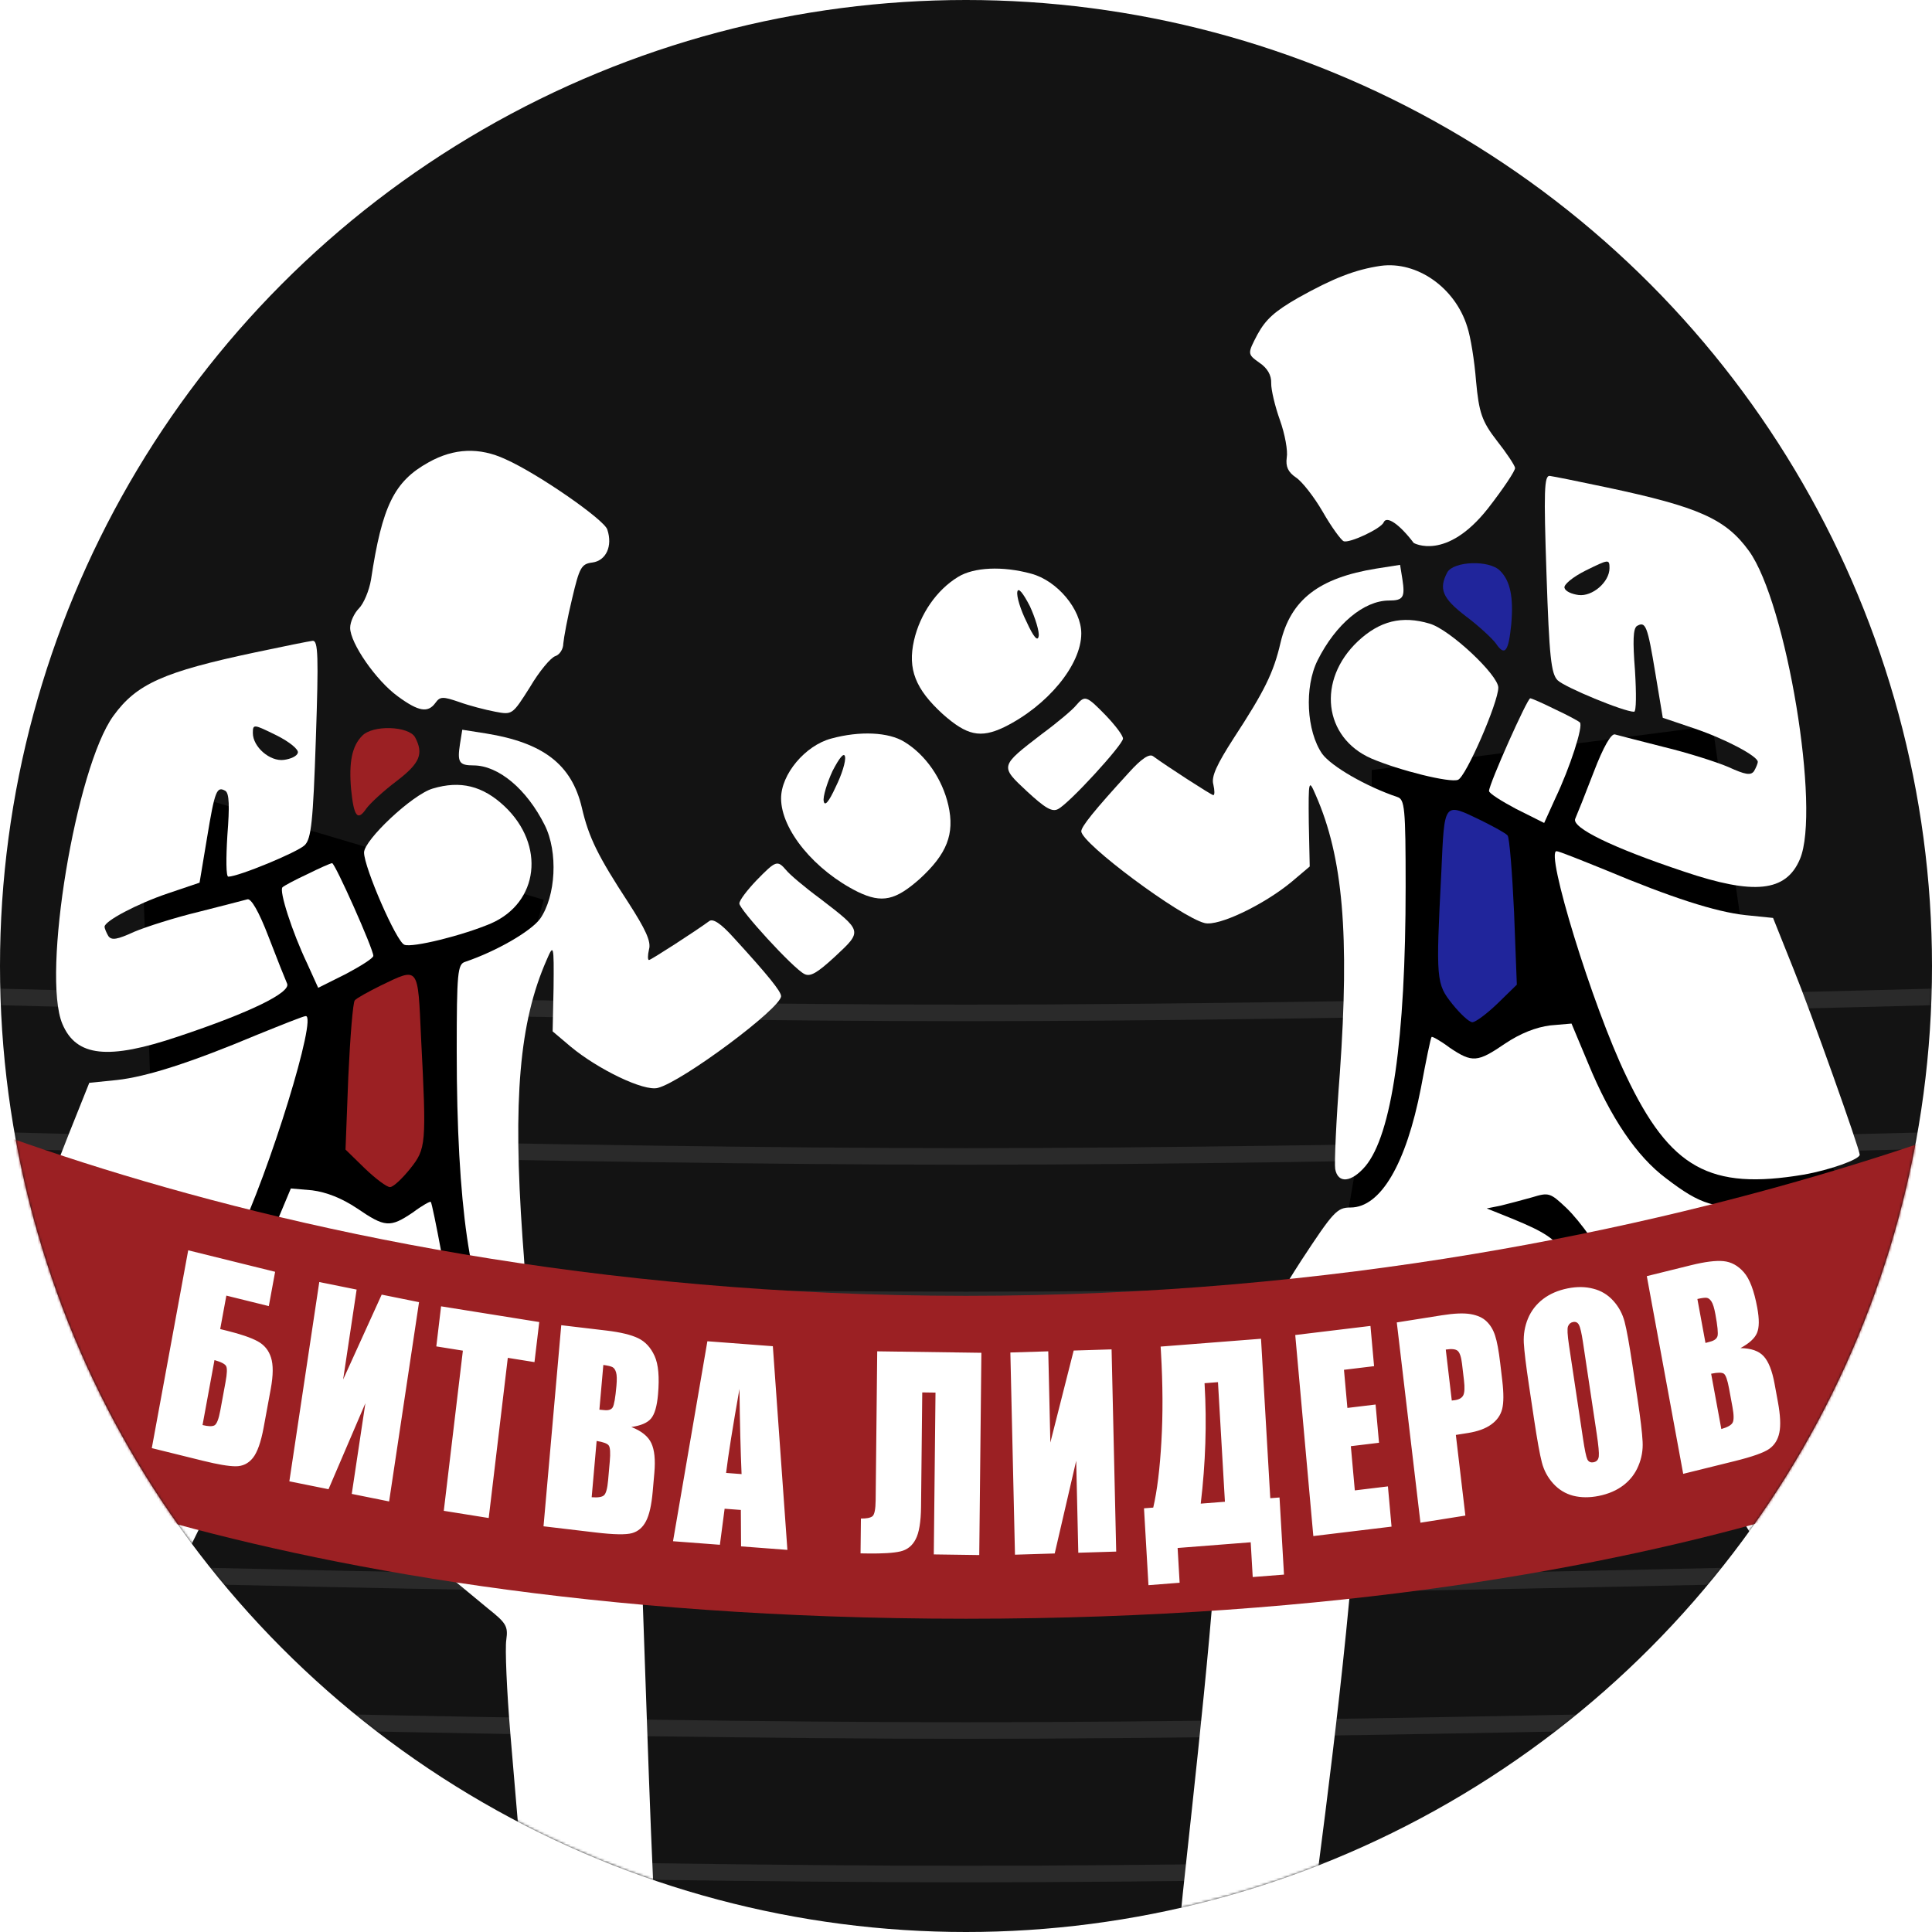 <?xml version="1.0" encoding="UTF-8"?> <svg xmlns="http://www.w3.org/2000/svg" width="797" height="797" viewBox="0 0 797 797" fill="none"><circle cx="398.5" cy="398.5" r="398.5" fill="#131313"></circle><mask id="mask0_1476_4705" style="mask-type:alpha" maskUnits="userSpaceOnUse" x="0" y="0" width="797" height="797"><circle cx="398.5" cy="398.5" r="398.5" fill="black"></circle></mask><g mask="url(#mask0_1476_4705)"><g filter="url(#filter0_b_1476_4705)"><path d="M-9.109 762.844C-9.109 762.844 239.299 769.675 398.499 769.675C557.699 769.675 806.108 762.844 806.108 762.844V769.675C806.108 769.675 557.696 776.507 398.499 776.507C239.303 776.507 -9.109 769.675 -9.109 769.675V762.844Z" fill="white" fill-opacity="0.1"></path></g><g filter="url(#filter1_b_1476_4705)"><path d="M-9.109 703.641C-9.109 703.641 239.299 710.472 398.499 710.472C557.699 710.472 806.108 703.641 806.108 703.641V710.472C806.108 710.472 557.696 717.303 398.499 717.303C239.303 717.303 -9.109 710.472 -9.109 710.472V703.641Z" fill="white" fill-opacity="0.1"></path></g><g filter="url(#filter2_b_1476_4705)"><path d="M-9.109 644.43C-9.109 644.43 239.299 651.261 398.499 651.261C557.699 651.261 806.108 644.43 806.108 644.43V651.261C806.108 651.261 557.696 658.093 398.499 658.093C239.303 658.093 -9.109 651.261 -9.109 651.261V644.43Z" fill="white" fill-opacity="0.1"></path></g><g filter="url(#filter3_b_1476_4705)"><path d="M-9.109 585.227C-9.109 585.227 239.299 592.058 398.499 592.058C557.699 592.058 806.108 585.227 806.108 585.227V592.058C806.108 592.058 557.696 598.889 398.499 598.889C239.303 598.889 -9.109 592.058 -9.109 592.058V585.227Z" fill="white" fill-opacity="0.1"></path></g><g filter="url(#filter4_b_1476_4705)"><path d="M-9.109 526.023C-9.109 526.023 239.299 532.855 398.499 532.855C557.699 532.855 806.108 526.023 806.108 526.023V532.855C806.108 532.855 557.696 539.686 398.499 539.686C239.303 539.686 -9.109 532.855 -9.109 532.855V526.023Z" fill="white" fill-opacity="0.1"></path></g><g filter="url(#filter5_b_1476_4705)"><path d="M-9.109 466.812C-9.109 466.812 239.299 473.644 398.499 473.644C557.699 473.644 806.108 466.812 806.108 466.812V473.644C806.108 473.644 557.696 480.475 398.499 480.475C239.303 480.475 -9.109 473.644 -9.109 473.644V466.812Z" fill="white" fill-opacity="0.1"></path></g><g filter="url(#filter6_b_1476_4705)"><path d="M-9.109 407.609C-9.109 407.609 239.299 414.441 398.499 414.441C557.699 414.441 806.108 407.609 806.108 407.609V414.441C806.108 414.441 557.696 421.272 398.499 421.272C239.303 421.272 -9.109 414.441 -9.109 414.441V407.609Z" fill="white" fill-opacity="0.1"></path></g><path d="M57.498 321.648L224.299 371.176L198.112 465.678L214.052 557.902H66.037L57.498 321.648Z" fill="black"></path><path d="M706.483 299.445L565.87 317.662V443.475L549.93 535.699H697.944L761.135 494.71L718.438 381.992L706.483 299.445Z" fill="black"></path><path d="M176.753 190.756C162.608 198.593 157.638 208.724 153.051 239.116C152.286 243.704 149.992 249.056 148.081 250.967C146.17 252.879 144.449 256.511 144.449 258.995C144.449 265.303 155.153 280.786 164.137 287.285C172.739 293.593 176.562 294.166 179.62 289.961C181.532 287.285 182.678 287.285 189.369 289.579C193.574 291.108 200.264 292.828 204.278 293.593C211.35 294.931 211.35 294.931 218.614 283.462C222.437 276.963 227.216 271.229 229.127 270.655C230.847 270.082 232.376 267.788 232.376 265.494C232.568 263.201 234.097 254.79 236.008 246.953C239.067 233.955 239.831 232.617 244.419 232.044C249.962 231.279 252.829 225.354 250.535 218.472C249.388 214.458 221.863 195.344 208.483 189.418C197.779 184.448 187.266 184.831 176.753 190.756Z" fill="white"></path><path d="M569.583 109.665C558.978 111.229 550.045 114.737 535.426 122.908C525.856 128.43 522.217 131.671 518.776 137.898C514.597 145.887 514.523 146.063 519.47 149.589C522.876 151.846 524.531 154.82 524.406 158.084C524.326 160.745 525.987 167.659 527.989 173.266C530.092 179.123 531.326 186.066 530.82 188.755C530.297 192.474 531.395 194.8 534.625 196.983C537.223 198.695 542.193 205.132 545.679 211.153C549.267 217.425 553.225 222.816 554.282 223.259C556.574 224.22 569.703 218.119 570.812 215.475C571.995 212.654 577.192 216.077 583.202 223.987L583.202 223.989L583.201 223.992L583.202 223.987C583.202 223.987 596.565 231.663 613.863 209.691C620.174 201.56 625.161 194.117 625.002 193.014C624.843 191.91 621.414 186.742 617.485 181.778C611.298 173.794 610.115 170.189 608.91 157.247C608.267 148.894 606.658 138.892 605.27 134.786C600.249 118.586 584.526 107.64 569.583 109.665Z" fill="white"></path><path d="M105.261 269.127C67.415 277.155 56.328 282.125 46.771 295.314C31.288 316.722 17.143 402.165 25.745 422.426C31.479 435.998 44.668 437.336 73.531 427.587C103.35 417.648 119.98 409.428 118.451 405.797C117.686 404.076 114.245 395.475 110.805 386.491C106.791 375.978 103.541 370.435 102.012 371.008C100.674 371.39 91.69 373.684 81.942 376.169C72.384 378.463 60.342 382.286 55.372 384.388C48.3 387.638 46.006 388.02 44.668 386.109C43.904 384.77 43.139 383.05 43.139 382.286C43.139 379.992 56.328 372.919 69.326 368.523L82.324 364.127L85.382 345.777C88.632 326.089 89.396 324.177 93.028 326.28C94.557 327.427 94.748 332.396 93.793 344.63C93.219 353.996 93.219 361.642 94.175 361.642C98.38 361.642 122.847 351.511 125.714 348.644C128.39 345.968 129.155 339.087 130.302 304.68C131.448 270.656 131.257 264.157 128.964 264.348C127.434 264.54 116.921 266.642 105.261 269.127ZM122.847 310.606C122.465 311.944 119.98 313.091 117.112 313.473C111.378 314.238 104.306 308.121 104.306 302.386C104.306 298.564 104.688 298.755 114.054 303.342C119.406 306.018 123.42 309.268 122.847 310.606Z" fill="white"></path><path d="M663.004 201.104C700.851 209.132 711.938 214.102 721.495 227.291C736.978 248.699 751.123 334.141 742.521 354.403C736.787 367.974 723.598 369.312 694.734 359.564C664.916 349.624 648.286 341.405 649.815 337.773C650.58 336.053 654.02 327.451 657.461 318.467C661.475 307.954 664.725 302.411 666.254 302.985C667.592 303.367 676.576 305.661 686.324 308.145C695.881 310.439 707.924 314.262 712.893 316.365C719.966 319.614 722.26 319.997 723.598 318.085C724.362 316.747 725.127 315.027 725.127 314.262C725.127 311.968 711.938 304.896 698.94 300.5L685.942 296.103L682.883 277.753C679.634 258.065 678.869 256.154 675.238 258.256C673.708 259.403 673.517 264.373 674.473 276.606C675.046 285.973 675.046 293.618 674.091 293.618C669.885 293.618 645.419 283.488 642.552 280.62C639.876 277.944 639.111 271.063 637.964 236.657C636.817 202.633 637.008 196.134 639.302 196.325C640.831 196.516 651.344 198.619 663.004 201.104ZM645.419 242.582C645.801 243.92 648.286 245.067 651.153 245.45C656.888 246.214 663.96 240.097 663.96 234.363C663.96 230.54 663.578 230.731 654.211 235.319C648.859 237.995 644.845 241.244 645.419 242.582Z" fill="white"></path><path d="M149.416 303.521C145.211 307.726 143.873 314.416 144.829 325.503C145.976 336.971 147.505 338.883 151.137 333.531C152.666 331.428 158.209 326.267 163.561 322.253C173.31 314.798 174.839 310.976 171.207 304.094C168.531 299.507 153.813 298.933 149.416 303.521Z" fill="#9B2023"></path><path d="M618.853 235.49C623.058 239.695 624.396 246.385 623.441 257.471C622.294 268.94 620.765 270.852 617.133 265.5C615.604 263.397 610.06 258.236 604.708 254.222C594.96 246.767 593.431 242.944 597.063 236.063C599.739 231.476 614.457 230.902 618.853 235.49Z" fill="#20259B"></path><path d="M189.748 306.959C188.601 314.414 189.366 315.752 195.291 315.752C205.613 315.752 217.273 325.5 224.728 340.41C230.271 351.496 229.315 369.655 222.816 379.021C218.994 384.182 204.849 392.402 191.851 396.798C188.792 397.754 188.41 401.194 188.41 433.689C188.41 496.959 194.145 536.143 205.04 549.141C210.774 555.832 216.317 556.405 217.464 550.288C217.847 547.995 217.082 530.218 215.553 510.721C211.539 453.568 214.215 421.647 225.493 396.033C228.36 389.343 228.551 389.534 228.36 407.502L227.977 425.47L235.432 431.778C246.71 441.144 265.633 450.319 271.368 448.79C281.307 446.305 322.212 415.913 322.212 410.943C322.212 409.031 317.051 402.532 302.524 386.667C297.363 380.933 294.114 378.83 292.585 379.977C286.85 384.182 268.5 396.033 267.736 396.033C267.162 396.033 267.162 394.122 267.736 391.637C268.692 388.388 266.207 383.227 259.325 372.522C246.71 353.217 242.887 345.571 240.02 333.146C235.814 315.37 224.154 306.386 200.452 302.563L190.704 301.034L189.748 306.959Z" fill="white"></path><path d="M578.523 238.944C579.67 246.398 578.906 247.736 572.98 247.736C562.658 247.736 550.998 257.485 543.544 272.394C538 283.481 538.956 301.64 545.455 311.006C549.278 316.167 563.423 324.386 576.421 328.782C579.479 329.738 579.861 333.179 579.861 365.674C579.861 428.943 574.127 468.128 563.232 481.126C557.497 487.816 551.954 488.389 550.807 482.273C550.425 479.979 551.189 462.202 552.719 442.705C556.733 385.553 554.057 353.631 542.779 328.018C539.912 321.328 539.721 321.519 539.912 339.487L540.294 357.454L532.839 363.762C521.562 373.128 502.638 382.303 496.904 380.774C486.964 378.289 446.059 347.897 446.059 342.927C446.059 341.016 451.22 334.517 465.747 318.652C470.908 312.917 474.158 310.815 475.687 311.961C481.421 316.167 499.771 328.018 500.536 328.018C501.109 328.018 501.109 326.106 500.536 323.621C499.58 320.372 502.065 315.211 508.946 304.507C521.562 285.201 525.385 277.555 528.252 265.131C532.457 247.354 544.117 238.37 567.819 234.547L577.568 233.018L578.523 238.944Z" fill="white"></path><path d="M342.861 304.685C332.156 307.553 322.217 319.404 322.217 329.343C322.217 342.341 336.17 359.162 353.947 367.955C363.887 372.733 369.43 371.395 379.369 362.603C390.647 352.281 393.897 344.061 391.221 332.21C388.736 321.315 381.854 311.375 373.062 306.023C366.563 302.009 354.712 301.436 342.861 304.685ZM344.772 324.565C341.905 330.872 340.185 332.784 339.802 330.49C339.42 328.77 341.14 323.035 343.434 318.066C346.301 312.522 348.213 310.229 348.595 312.14C348.977 314.052 347.257 319.595 344.772 324.565Z" fill="white"></path><path d="M425.413 236.662C436.117 239.529 446.057 251.38 446.057 261.32C446.057 274.318 432.103 291.139 414.326 299.931C404.387 304.71 398.844 303.372 388.904 294.579C377.626 284.257 374.377 276.038 377.053 264.187C379.538 253.292 386.419 243.352 395.212 238C401.711 233.986 413.562 233.412 425.413 236.662ZM423.501 256.541C426.369 262.849 428.089 264.76 428.471 262.467C428.853 260.746 427.133 255.012 424.839 250.042C421.972 244.499 420.061 242.205 419.678 244.117C419.296 246.028 421.016 251.571 423.501 256.541Z" fill="white"></path><path d="M178.469 325.314C170.059 327.799 150.18 346.532 150.18 351.693C150.18 357.809 163.56 388.584 166.809 389.731C170.059 391.069 190.894 385.908 202.554 380.938C222.242 372.336 225.109 348.634 208.097 332.578C199.113 324.168 189.938 321.874 178.469 325.314Z" fill="white"></path><path d="M589.8 257.275C598.211 259.76 618.09 278.493 618.09 283.654C618.09 289.77 604.71 320.545 601.46 321.692C598.211 323.03 577.376 317.869 565.716 312.899C546.028 304.297 543.161 280.595 560.173 264.539C569.156 256.129 578.331 253.835 589.8 257.275Z" fill="white"></path><path d="M126.673 360.669C121.703 362.963 117.115 365.448 116.542 366.021C115.013 367.359 120.556 384.562 126.673 397.369L131.26 407.5L142.729 401.766C148.846 398.516 154.007 395.267 154.007 394.311C154.007 391.444 138.142 355.891 136.995 356.082C136.421 356.082 131.643 358.184 126.673 360.669Z" fill="white"></path><path d="M641.597 292.661C646.567 294.955 651.154 297.44 651.728 298.013C653.257 299.351 647.713 316.555 641.597 329.361L637.009 339.492L625.54 333.758C619.424 330.508 614.263 327.259 614.263 326.303C614.263 323.436 630.128 287.883 631.275 288.074C631.848 288.074 636.627 290.176 641.597 292.661Z" fill="white"></path><path d="M312.08 363.157C308.257 367.171 305.008 371.376 305.008 372.714C305.008 375.199 326.99 399.283 331.768 401.768C334.253 403.106 337.12 401.386 344.575 394.505C355.853 383.992 355.853 384.183 338.458 370.803C331.959 366.024 325.652 360.672 324.314 358.952C320.682 354.746 320.108 354.937 312.08 363.157Z" fill="white"></path><path d="M456.187 295.141C460.01 299.155 463.26 303.36 463.26 304.698C463.26 307.183 441.278 331.268 436.499 333.753C434.014 335.091 431.147 333.37 423.693 326.489C412.415 315.976 412.415 316.167 429.809 302.787C436.308 298.008 442.616 292.656 443.954 290.936C447.586 286.731 448.159 286.922 456.187 295.141Z" fill="white"></path><path d="M157.062 406.562C152.092 409.047 147.123 411.723 146.358 412.679C145.593 413.444 144.447 427.78 143.682 444.218L142.535 474.228L150.563 482.065C154.96 486.27 159.547 489.711 160.885 489.711C162.223 489.711 165.855 486.27 169.104 482.256C175.795 473.846 175.986 472.508 173.692 427.971C172.354 398.343 172.927 398.917 157.062 406.562Z" fill="#9B2023"></path><path d="M611.207 338.539C616.177 341.024 621.147 343.7 621.911 344.656C622.676 345.42 623.823 359.756 624.587 376.195L625.734 406.205L617.706 414.042C613.31 418.247 608.722 421.688 607.384 421.688C606.046 421.688 602.415 418.247 599.165 414.233C592.475 405.822 592.284 404.484 594.578 359.947C595.916 330.32 595.342 330.893 611.207 338.539Z" fill="#20259B"></path><path d="M106.218 426.815C78.884 438.284 60.534 444.21 48.11 445.548L36.832 446.695L28.422 467.721C21.349 485.115 1.088 542.077 1.088 544.37C1.088 546.282 13.321 550.678 24.217 552.59C62.828 559.089 79.267 550.105 97.425 511.876C111.379 483.012 131.067 418.596 126.097 419.17C125.142 419.17 116.158 422.801 106.218 426.815Z" fill="white"></path><path d="M662.049 358.792C689.383 370.261 707.733 376.186 720.158 377.524L731.435 378.671L739.846 399.697C746.918 417.092 767.18 474.053 767.18 476.347C767.18 478.258 754.946 482.655 744.051 484.566C705.439 491.065 689.001 482.081 670.842 443.852C656.888 414.989 637.2 350.573 642.17 351.146C643.126 351.146 652.11 354.778 662.049 358.792Z" fill="white"></path><path d="M113.101 506.711C103.926 529.075 93.031 545.131 80.989 554.115C66.461 565.201 61.109 566.731 41.421 565.966C31.482 565.393 23.453 565.966 22.498 567.113C19.057 570.745 1.089 656.76 1.089 669.567C1.089 672.434 -2.733 678.169 -9.424 685.432C-17.452 693.843 -23.186 703.209 -33.317 723.662C-40.389 738.571 -48.609 756.156 -51.285 763.038C-54.152 769.919 -59.504 780.432 -63.136 786.549C-66.959 792.665 -69.635 798.017 -69.444 798.4C-69.061 798.591 -58.739 802.031 -46.697 806.046C-34.655 809.868 -23.76 813.309 -22.804 813.883C-21.657 814.265 -13.055 801.076 -3.689 784.637C5.677 768.007 18.866 745.452 25.747 734.366C52.125 691.358 60.154 677.213 70.858 654.084C91.884 608.974 110.425 577.626 122.085 566.348C128.775 560.04 129.348 559.849 136.23 561.952C140.244 563.099 146.169 564.628 149.228 565.393L154.962 566.539L150.183 568.451C133.363 575.141 129.54 577.244 123.996 582.978C120.556 586.419 117.689 590.242 117.689 591.58C117.689 592.918 123.423 598.843 130.495 604.577C137.377 610.312 154.389 624.457 168.151 635.925C181.914 647.585 197.014 660.01 201.411 663.642C208.865 669.567 209.63 670.905 208.865 676.448C208.292 679.889 209.056 697.666 210.586 715.825C216.32 783.108 217.085 792.856 217.085 798.782V805.09H244.227H271.179L270.032 786.357C269.267 776.227 267.929 740.674 266.783 707.605L264.68 647.394L255.314 628.662C249.962 618.34 239.258 599.99 231.421 587.948C218.231 567.877 216.702 566.157 211.159 566.157C198.735 566.157 188.221 548.189 182.105 516.841C180.002 505.564 178.091 496.198 177.708 495.815C177.517 495.433 174.077 497.345 170.254 500.212C160.888 506.52 158.785 506.328 147.316 498.491C141.008 494.286 134.701 491.801 128.775 491.037L119.982 490.272L113.101 506.711Z" fill="white"></path><path d="M655.17 438.683C664.345 461.048 675.241 477.104 687.283 486.088C701.81 497.174 707.162 498.703 726.85 497.939C736.79 497.365 744.818 497.939 745.774 499.086C749.214 502.717 767.182 588.733 767.182 601.54C767.182 604.407 771.005 610.142 777.695 617.405C785.723 625.816 791.458 635.182 801.588 655.634C808.661 670.544 816.88 688.129 819.556 695.011C822.423 701.892 827.775 712.405 831.407 718.522C835.23 724.638 837.906 729.99 837.715 730.373C837.333 730.564 827.011 734.004 814.969 738.018C802.926 741.841 792.031 745.282 791.075 745.855C789.928 746.238 781.327 733.049 771.961 716.61C762.595 699.98 749.405 677.425 742.524 666.339C716.146 623.331 708.118 609.186 697.414 586.057C676.388 540.947 657.846 509.599 646.187 498.321C639.496 492.013 638.923 491.822 632.042 493.925C628.028 495.072 622.102 496.601 619.044 497.365L613.309 498.512L618.088 500.424C634.909 507.114 638.732 509.216 644.275 514.951C647.716 518.391 650.583 522.214 650.583 523.552C650.583 524.89 644.849 530.816 637.776 536.55C630.895 542.285 613.883 556.43 600.12 567.898C586.358 579.558 571.257 591.983 566.861 595.614C559.406 601.54 558.642 602.878 559.406 608.421C559.98 611.862 559.215 629.638 557.686 647.797C551.952 715.081 540.1 795.579 540.1 801.505V807.812H512.958H486.006L487.153 789.08C487.918 778.949 500.342 672.646 501.489 639.578L503.592 579.367L512.958 560.635C518.31 550.313 529.014 531.963 536.851 519.921C550.04 499.85 551.569 498.13 557.112 498.13C569.537 498.13 580.05 480.162 586.167 448.814C588.269 437.537 590.181 428.17 590.563 427.788C590.754 427.406 594.195 429.317 598.018 432.184C607.384 438.492 609.487 438.301 620.955 430.464C627.263 426.259 633.571 423.774 639.496 423.009L648.289 422.245L655.17 438.683Z" fill="white"></path><path d="M-99.057 424.688C-99.057 424.688 91.217 534.56 398.499 534.56C705.782 534.56 905.733 424.688 905.733 424.688L846.527 581.81C846.527 581.81 705.775 667.772 398.499 667.772C91.223 667.772 -50.667 581.81 -50.667 581.81L-99.057 424.688Z" fill="#9B2023"></path><path fill-rule="evenodd" clip-rule="evenodd" d="M104.317 601.43C106.167 599.113 107.652 594.916 108.771 588.838L111.691 572.97C112.73 567.328 112.766 563.018 111.799 560.04C110.868 557.036 109.024 554.79 106.269 553.301C103.514 551.812 99.311 550.369 93.661 548.972L90.836 548.274L93.377 534.471L110.892 538.802L113.497 524.647L77.641 515.781L62.621 597.387L83.787 602.62C89.842 604.118 94.308 604.871 97.184 604.88C100.09 604.896 102.467 603.746 104.317 601.43ZM93.054 570.047L90.884 581.834C90.217 585.461 89.398 587.523 88.428 588.021C87.493 588.492 85.867 588.441 83.549 587.868L88.481 561.069C91.244 561.857 92.847 562.693 93.291 563.575C93.763 564.464 93.684 566.621 93.054 570.047ZM145.11 616.275L160.521 619.384L172.864 537.177L157.453 534.069L141.551 569.079L147.12 531.985L131.709 528.876L119.366 611.083L135.522 614.341L150.725 578.876L145.11 616.275ZM222.457 545.376L220.487 561.907L209.481 560.145L201.606 626.22L183.073 623.253L190.948 557.178L179.987 555.423L181.957 538.892L222.457 545.376ZM250.098 548.879L231.53 546.68L224.216 629.638L245.746 632.188C253.232 633.075 258.227 633.166 260.731 632.462C263.235 631.757 265.152 630.12 266.48 627.551C267.838 624.985 268.764 620.901 269.258 615.298L269.935 607.612C270.411 602.215 269.997 598.127 268.694 595.35C267.393 592.538 264.641 590.313 260.437 588.677C264.388 588.109 267.097 586.946 268.562 585.186C270.057 583.43 271.019 580.127 271.446 575.276C272.079 568.102 271.608 562.8 270.034 559.369C268.464 555.904 266.207 553.462 263.265 552.044C260.352 550.629 255.963 549.574 250.098 548.879ZM247.264 581.525L248.891 563.078C250.804 563.339 252.072 563.645 252.696 563.995C253.35 564.348 253.837 565.079 254.156 566.187C254.478 567.26 254.525 569.095 254.296 571.692C253.862 576.611 253.348 579.57 252.754 580.57C252.162 581.535 250.953 581.91 249.126 581.693C248.684 581.641 248.063 581.585 247.264 581.525ZM244.08 617.649L246.126 594.437C248.887 594.868 250.559 595.497 251.141 596.326C251.724 597.154 251.858 599.344 251.545 602.897L250.863 610.634C250.567 613.982 250.014 616.039 249.202 616.806C248.419 617.576 246.712 617.857 244.08 617.649ZM318.819 555.344L324.821 639.366L305.708 637.92L305.619 622.893L298.923 622.387L296.972 637.26L277.638 635.797L291.813 553.301L318.819 555.344ZM305.918 608.102C305.502 598.607 305.211 586.902 305.045 572.988C302.257 588.744 300.42 600.287 299.532 607.619L305.918 608.102ZM385.214 641.232L403.966 641.498L404.846 558.062L361.876 557.454L361.229 618.846C361.189 622.657 360.735 624.883 359.869 625.523C359.003 626.163 357.43 626.467 355.149 626.435L354.997 640.804L357.93 640.846C364.092 640.933 368.584 640.653 371.405 640.007C374.227 639.36 376.333 637.69 377.724 634.996C379.145 632.304 379.889 627.85 379.954 621.635L380.452 574.406L385.918 574.484L385.214 641.232ZM460.462 640.068L444.825 640.548L443.958 602.6L435.096 640.847L418.704 641.35L416.798 557.937L432.435 557.457L433.295 595.096L442.919 557.135L458.556 556.655L460.462 640.068ZM516.78 650.569L529.683 649.563L527.835 617.752L524.022 618.049L520.202 552.269L478.789 555.499L478.936 558.018C479.702 571.208 479.758 583.421 479.104 594.658C478.477 605.857 477.357 614.944 475.743 621.919L471.93 622.217L473.771 653.925L486.63 652.922L485.797 638.584L515.947 636.231L516.78 650.569ZM502.446 570.173L505.311 619.509L495.335 620.287C497.33 603.509 497.865 587.154 496.939 571.223L496.904 570.606L502.446 570.173ZM534.322 550.729L565.35 546.98L566.843 563.579L554.423 565.08L555.837 580.807L567.462 579.403L568.881 595.181L557.257 596.586L558.897 614.824L572.555 613.173L574.048 629.772L541.782 633.67L534.322 550.729ZM594.88 542.576L576.211 545.538L585.97 628.158L604.506 625.217L600.576 591.944L605.551 591.155C609.602 590.512 612.798 589.347 615.14 587.658C617.512 585.965 619.025 583.836 619.679 581.271C620.333 578.707 620.348 574.788 619.726 569.515L618.876 562.319C618.265 557.148 617.565 553.377 616.777 551.007C616.014 548.598 614.84 546.635 613.256 545.119C611.701 543.598 609.504 542.595 606.666 542.11C603.857 541.62 599.928 541.775 594.88 542.576ZM598.9 577.758L596.417 556.733C598.824 556.351 600.459 556.525 601.323 557.254C602.186 557.983 602.785 559.76 603.118 562.584L603.92 569.371C604.282 572.433 604.183 574.511 603.625 575.604C603.091 576.659 601.974 577.322 600.271 577.592C599.89 577.653 599.433 577.708 598.9 577.758ZM675.507 577.024C676.747 585.278 677.45 591.166 677.618 594.687C677.81 598.169 677.229 601.51 675.875 604.711C674.551 607.906 672.5 610.568 669.722 612.697C666.944 614.825 663.556 616.293 659.557 617.099C655.763 617.865 652.241 617.843 648.992 617.035C645.768 616.186 643.02 614.51 640.749 612.005C638.479 609.501 636.914 606.592 636.056 603.28C635.198 599.967 634.134 594.083 632.864 585.625L630.754 571.569C629.514 563.314 628.799 557.446 628.607 553.965C628.439 550.443 629.017 547.085 630.342 543.89C631.696 540.69 633.761 538.025 636.539 535.896C639.317 533.767 642.705 532.3 646.704 531.493C650.498 530.728 654.008 530.769 657.232 531.618C660.481 532.426 663.241 534.083 665.511 536.587C667.782 539.092 669.346 542 670.205 545.313C671.063 548.625 672.127 554.51 673.397 562.967L675.507 577.024ZM653.022 553.745C652.448 549.923 651.892 547.525 651.356 546.553C650.843 545.541 650.017 545.15 648.879 545.38C647.916 545.574 647.237 546.164 646.844 547.149C646.475 548.095 646.608 550.682 647.243 554.911L653.003 593.274C653.719 598.044 654.321 600.955 654.81 602.007C655.328 603.052 656.2 603.452 657.426 603.204C658.681 602.951 659.387 602.146 659.544 600.79C659.701 599.434 659.417 596.337 658.691 591.499L653.022 553.745ZM697.604 521.928L679.351 526.441L694.362 607.996L715.527 602.763C722.887 600.943 727.665 599.253 729.861 597.691C732.058 596.13 733.448 593.89 734.032 590.972C734.645 588.047 734.444 583.83 733.43 578.323L732.04 570.767C731.063 565.461 729.587 561.718 727.61 559.538C725.628 557.325 722.419 556.187 717.985 556.125C721.595 554.179 723.865 552.108 724.793 549.912C725.751 547.709 725.791 544.223 724.913 539.454C723.615 532.402 721.763 527.523 719.357 524.818C716.944 522.079 714.15 520.558 710.974 520.254C707.827 519.944 703.37 520.502 697.604 521.928ZM703.554 554.005L700.216 535.87C702.106 535.438 703.394 535.278 704.081 535.389C704.797 535.493 705.453 536.015 706.05 536.956C706.641 537.863 707.172 539.593 707.642 542.145C708.532 546.981 708.826 549.98 708.525 551.143C708.218 552.272 707.166 553.059 705.37 553.503C704.936 553.611 704.33 553.778 703.554 554.005ZM710.091 589.519L705.89 566.699C708.633 566.126 710.39 566.131 711.164 566.712C711.937 567.293 712.645 569.33 713.288 572.823L714.688 580.429C715.294 583.72 715.312 585.875 714.742 586.894C714.201 587.905 712.651 588.78 710.091 589.519Z" fill="white"></path></g><defs><filter id="filter0_b_1476_4705" x="-122.967" y="648.987" width="1042.93" height="241.378" filterUnits="userSpaceOnUse" color-interpolation-filters="sRGB"><feFlood flood-opacity="0" result="BackgroundImageFix"></feFlood><feGaussianBlur in="BackgroundImageFix" stdDeviation="56.929"></feGaussianBlur><feComposite in2="SourceAlpha" operator="in" result="effect1_backgroundBlur_1476_4705"></feComposite><feBlend mode="normal" in="SourceGraphic" in2="effect1_backgroundBlur_1476_4705" result="shape"></feBlend></filter><filter id="filter1_b_1476_4705" x="-122.967" y="589.783" width="1042.93" height="241.378" filterUnits="userSpaceOnUse" color-interpolation-filters="sRGB"><feFlood flood-opacity="0" result="BackgroundImageFix"></feFlood><feGaussianBlur in="BackgroundImageFix" stdDeviation="56.929"></feGaussianBlur><feComposite in2="SourceAlpha" operator="in" result="effect1_backgroundBlur_1476_4705"></feComposite><feBlend mode="normal" in="SourceGraphic" in2="effect1_backgroundBlur_1476_4705" result="shape"></feBlend></filter><filter id="filter2_b_1476_4705" x="-122.967" y="530.573" width="1042.93" height="241.378" filterUnits="userSpaceOnUse" color-interpolation-filters="sRGB"><feFlood flood-opacity="0" result="BackgroundImageFix"></feFlood><feGaussianBlur in="BackgroundImageFix" stdDeviation="56.929"></feGaussianBlur><feComposite in2="SourceAlpha" operator="in" result="effect1_backgroundBlur_1476_4705"></feComposite><feBlend mode="normal" in="SourceGraphic" in2="effect1_backgroundBlur_1476_4705" result="shape"></feBlend></filter><filter id="filter3_b_1476_4705" x="-122.967" y="471.369" width="1042.93" height="241.378" filterUnits="userSpaceOnUse" color-interpolation-filters="sRGB"><feFlood flood-opacity="0" result="BackgroundImageFix"></feFlood><feGaussianBlur in="BackgroundImageFix" stdDeviation="56.929"></feGaussianBlur><feComposite in2="SourceAlpha" operator="in" result="effect1_backgroundBlur_1476_4705"></feComposite><feBlend mode="normal" in="SourceGraphic" in2="effect1_backgroundBlur_1476_4705" result="shape"></feBlend></filter><filter id="filter4_b_1476_4705" x="-122.967" y="412.166" width="1042.93" height="241.378" filterUnits="userSpaceOnUse" color-interpolation-filters="sRGB"><feFlood flood-opacity="0" result="BackgroundImageFix"></feFlood><feGaussianBlur in="BackgroundImageFix" stdDeviation="56.929"></feGaussianBlur><feComposite in2="SourceAlpha" operator="in" result="effect1_backgroundBlur_1476_4705"></feComposite><feBlend mode="normal" in="SourceGraphic" in2="effect1_backgroundBlur_1476_4705" result="shape"></feBlend></filter><filter id="filter5_b_1476_4705" x="-122.967" y="352.955" width="1042.93" height="241.378" filterUnits="userSpaceOnUse" color-interpolation-filters="sRGB"><feFlood flood-opacity="0" result="BackgroundImageFix"></feFlood><feGaussianBlur in="BackgroundImageFix" stdDeviation="56.929"></feGaussianBlur><feComposite in2="SourceAlpha" operator="in" result="effect1_backgroundBlur_1476_4705"></feComposite><feBlend mode="normal" in="SourceGraphic" in2="effect1_backgroundBlur_1476_4705" result="shape"></feBlend></filter><filter id="filter6_b_1476_4705" x="-122.967" y="293.752" width="1042.93" height="241.378" filterUnits="userSpaceOnUse" color-interpolation-filters="sRGB"><feFlood flood-opacity="0" result="BackgroundImageFix"></feFlood><feGaussianBlur in="BackgroundImageFix" stdDeviation="56.929"></feGaussianBlur><feComposite in2="SourceAlpha" operator="in" result="effect1_backgroundBlur_1476_4705"></feComposite><feBlend mode="normal" in="SourceGraphic" in2="effect1_backgroundBlur_1476_4705" result="shape"></feBlend></filter></defs></svg> 